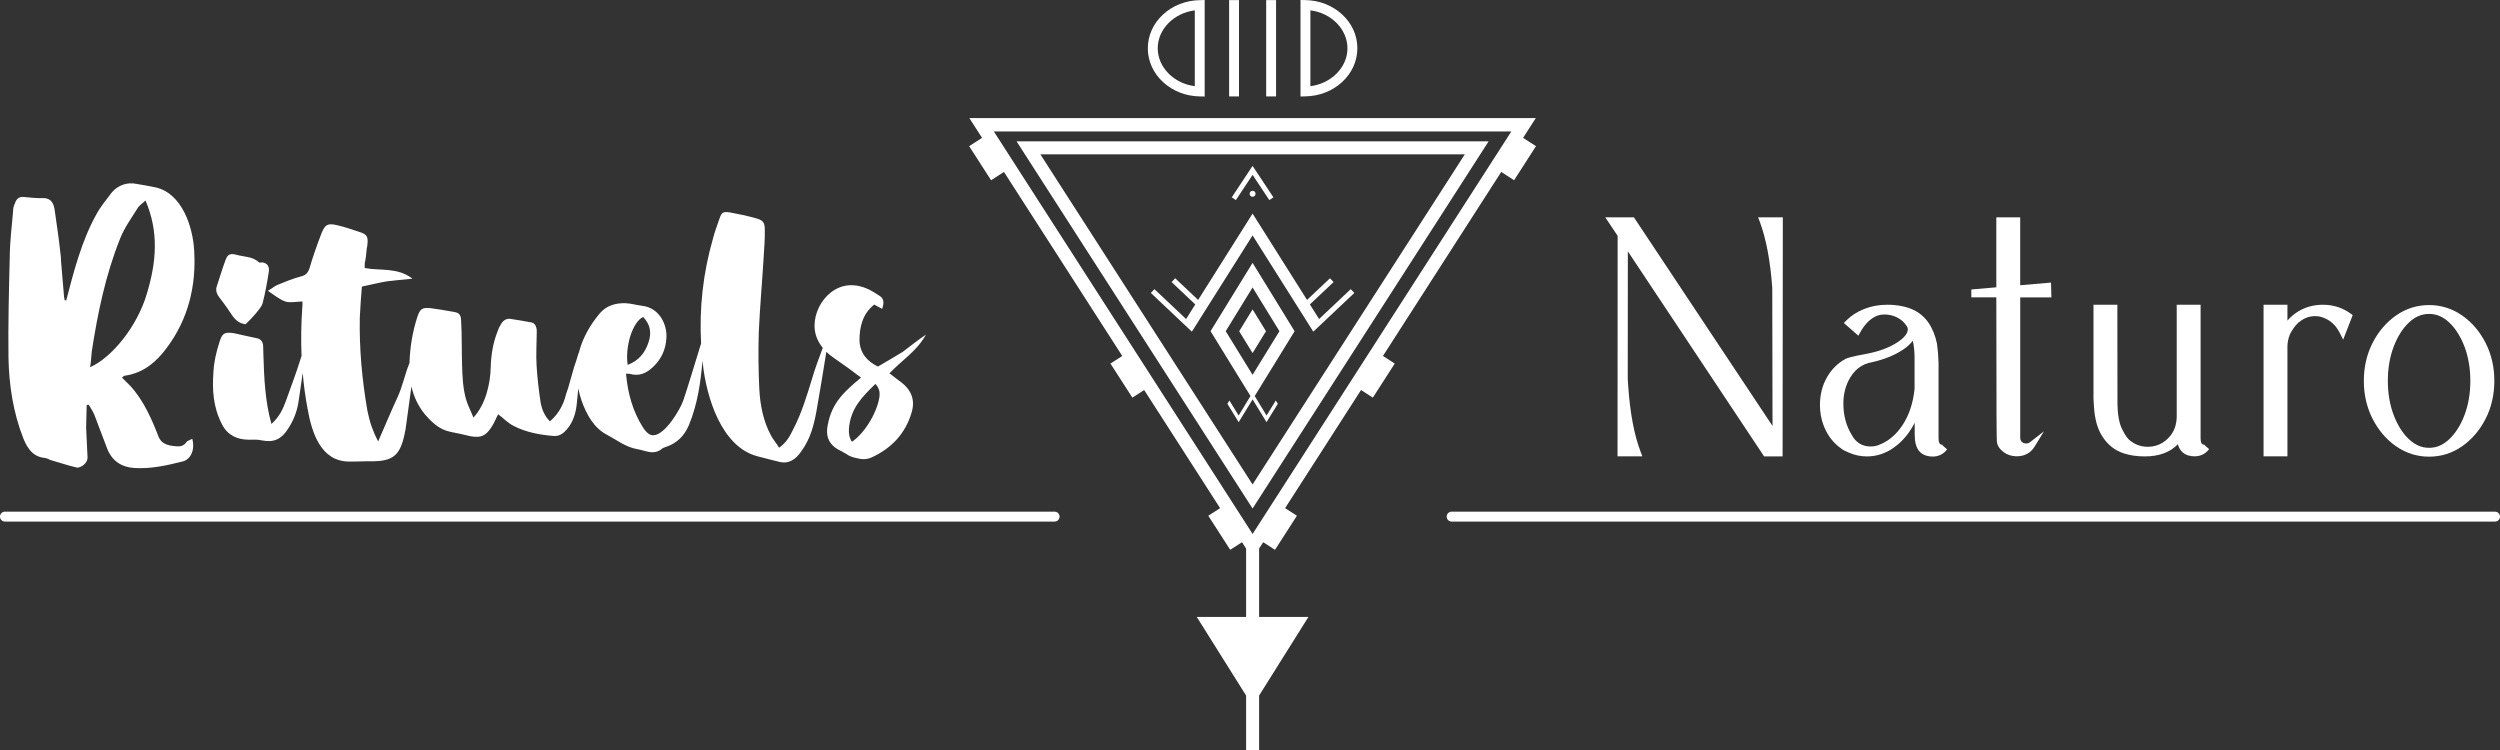 <?xml version="1.0" encoding="utf-8"?>
<!-- Generator: Adobe Illustrator 23.0.3, SVG Export Plug-In . SVG Version: 6.00 Build 0)  -->
<svg version="1.0" id="Calque_1" xmlns="http://www.w3.org/2000/svg" xmlns:xlink="http://www.w3.org/1999/xlink" x="0px" y="0px"
	 viewBox="0 0 777.04 233.23" style="enable-background:new 0 0 777.04 233.23;" xml:space="preserve">
<rect x="0" y="0" width="777.04" height="233.23" fill="#333333" stroke="none"/>
<style type="text/css">
	.st0{fill:#FFFFFF;}
	.st1{fill:none;stroke:#FFFFFF;stroke-width:3.085;stroke-linecap:round;stroke-miterlimit:10;}
</style>
<g>
	<g>
		<g>
			<path class="st0" d="M462.69,43.93H315.96l73.36,114.12L462.69,43.93z M455.29,47.97l-65.97,102.61L323.36,47.97H455.29z"/>
			<path class="st0" d="M470.6,56.02l6.81-10.59l-4.01-2.58l3.95-6.15H301.29l3.95,6.15l-4.01,2.58l6.81,10.59l4.01-2.58l36.77,57.2
				l-3.67,2.36l6.81,10.59l3.67-2.36l23.6,36.71l-3.67,2.36l6.81,10.59l3.67-2.36l1.27,1.97v21.26h-15.33l15.33,24.43v17.04h4.04
				v-17.04l15.33-24.43h-15.33V170.5l1.27-1.97l3.67,2.36l6.81-10.59l-3.67-2.36l23.6-36.71l3.67,2.36l6.81-10.59l-3.67-2.36
				l36.77-57.2L470.6,56.02z M469.74,40.87l-80.41,125.09L308.91,40.87H469.74z"/>
		</g>
		<polygon class="st0" points="393.49,102.95 389.32,109.74 385.16,102.95 389.32,96.16 		"/>
		<g>
			<polygon class="st0" points="419.83,89.87 409.99,99.16 407.13,94.62 414.5,87.67 413.38,86.49 406.25,93.22 389.32,66.39 
				372.4,93.22 365.26,86.49 364.15,87.67 371.51,94.62 368.66,99.16 358.81,89.87 357.7,91.05 367.77,100.56 370.45,103.08 
				371.34,101.68 374.19,97.15 375.08,95.75 389.32,73.17 403.57,95.75 404.45,97.15 407.31,101.68 408.19,103.08 410.87,100.56 
				420.95,91.05 			"/>
			<path class="st0" d="M402.38,102.95L389.32,81.7l-13.06,21.24l12.41,20.15l-3.68,6.06l-2.87-4.67l-0.63,1.03l3.51,5.7l4.33-7.06
				l4.33,7.06l3.51-5.7l-0.63-1.03l-2.87,4.67l-3.68-6.06L402.38,102.95z M389.32,116.51l-8.35-13.57l8.35-13.59l8.35,13.59
				L389.32,116.51z"/>
		</g>
		<polygon class="st0" points="395.8,61.34 394.52,62.19 389.32,54.34 384.13,62.19 382.85,61.34 389.32,51.56 		"/>
		<circle class="st0" cx="389.32" cy="60.23" r="0.92"/>
		<g>
			<path class="st0" d="M404.22,30V0l1.57,0.03c4.29,0.08,8.32,1.66,11.34,4.43c3.07,2.82,4.76,6.56,4.76,10.53
				s-1.69,7.71-4.76,10.53c-3.02,2.78-7.05,4.35-11.34,4.43L404.22,30z M407.29,3.22v23.57c6.48-0.82,11.52-5.84,11.52-11.78
				S413.77,4.03,407.29,3.22z"/>
			<path class="st0" d="M374.43,30l-1.57-0.03c-4.29-0.08-8.32-1.66-11.34-4.43c-3.07-2.82-4.76-6.56-4.76-10.53
				s1.69-7.71,4.76-10.53c3.02-2.78,7.05-4.35,11.34-4.43L374.43,0V30z M371.36,3.22c-6.48,0.82-11.52,5.84-11.52,11.78
				s5.04,10.97,11.52,11.78V3.22z"/>
			<rect x="393.55" y="0.03" class="st0" width="3.07" height="29.94"/>
			<rect x="382.03" y="0.03" class="st0" width="3.07" height="29.94"/>
		</g>
	</g>
	<g>
		<g>
			<path class="st0" d="M51.95,107.95c6.52-8.77,9.06-18.99,8.41-29.94c-0.36-7.43-3.76-17.87-11.93-19.75
				c-2.04-0.41-4.08-0.81-5.99-1.1c-2.93-0.62-5.66,0.4-7.58,2.51c-1.78,2.36-3.57,4.46-4.96,7.05c-4.53,8.17-6.98,17.63-9.32,26.7
				c-0.13-0.12-0.26-0.11-0.51-0.1c-0.01-0.13-0.01-0.25-0.02-0.38l-0.16-0.75c-0.01-0.13-0.01-0.25-0.02-0.38
				c-0.05-1.13-0.23-2.26-0.3-3.52L19,81.5c-0.06-1.26-0.11-2.39-0.3-3.52c-0.46-4.4-1.18-8.78-1.76-13.04
				c-0.34-1.88-1.17-3.35-3.44-3.37c-2.14,0.1-4.05-0.18-6.07-0.34c-1.52-0.18-2.37,0.62-2.81,2.03c-0.34,0.77-0.56,1.42-0.53,2.17
				C3.69,70.25,3.05,75.2,3.03,80c-0.26,10.36-0.52,20.73-0.4,31.07c0.16,8.58,1.45,17.1,4.61,25.15c1.29,3.22,3.05,5.79,6.73,6.12
				c0.64,0.1,1.28,0.44,1.8,0.67c2.69,0.76,5.25,1.64,7.93,2.27c0.52,0.23,1.38-0.19,1.87-0.47c1.22-0.82,1.8-1.85,1.61-3.23
				c-0.14-3.02-0.28-5.79-0.41-8.56c0.01-2.52,0.15-4.8,0.17-7.08c0.25-0.14,0.5-0.15,0.62-0.16c0.55,0.98,1.36,2.08,1.79,3.2
				c1.3,3.47,2.6,6.94,3.9,10.29c1.45,3.84,4.32,5.85,8.25,6.17c5.19,0.38,10.19-0.74,15.18-1.99c2.75-0.64,3.98-3.85,3.07-7.09
				c-0.61,0.41-1.49,0.58-1.84,1.1c-1.18,1.7-2.84,1.27-4.49,1.1c-1.78-0.29-3.2-0.86-4.04-2.58c-2.16-5.58-4.72-11.51-8.84-15.99
				c-0.8-0.85-1.72-1.68-2.65-2.65c0.37-0.27,0.61-0.41,0.73-0.54C44.51,116,48.64,112.52,51.95,107.95z M28.01,114.14
				c0.29-1.78,0.35-3.3,0.52-4.95c1.83-11.83,4.29-23.81,8.8-35.01c1.23-3.21,3.48-6.35,5.36-9.34c0.46-0.91,1.44-1.46,2.53-2.52
				c4.26,9.89,3.32,19.28,0.49,28.76C42.68,101.57,34.69,111.17,28.01,114.14z"/>
			<path class="st0" d="M72.29,98.21c0.98,1.37,2.29,2.39,4.05,2.57c1.25-1.21,2.39-2.41,3.29-3.49c0.67-0.96,1.7-1.92,2.01-3.1
				c0.84-3.3,1.44-6.59,1.93-9.88c0.19-1.53-0.54-2.56-2.07-2.75c-0.47,0.01-0.7,0.14-0.94,0.03c-2.05-1.93-4.73-1.73-6.97-2.37
				c-1.89-0.53-2.81-0.27-3.46,1.51c-0.98,2.6-1.83,5.43-2.79,8.39c-0.43,1.3,0.19,2.57,1.04,3.6
				C69.72,94.42,71.07,96.37,72.29,98.21z"/>
			<path class="st0" d="M287.79,104.01c-2.52,1.71-4.81,3.53-7.21,5.36c-2.53,1.48-5.06,3.07-7.7,4.56
				c-3.44-1.65-5.62-4.28-5.74-8.13c-0.01-4.33,1.04-8.34,4.58-11.13c0.95,0.56,1.66,0.89,2.5,1.33c0.53-1.77,0.61-3.06-0.7-3.96
				c-2.63-1.79-5.24-3.24-8.4-3.38c-8.32-0.46-14.22,9.66-11.09,16.7c0.46,1.03,1.04,1.94,1.7,2.76c-1.26,3.34-2.44,6.52-3.43,9.93
				c-1.6,5.19-3.2,10.5-5.75,15.37c-0.99,2.02-1.99,4.04-4.39,5.74c-0.74-1.27-1.83-2.52-2.45-3.67c-2.47-4.49-3.44-9.61-3.7-14.51
				c-0.29-5.96-0.34-11.69-0.17-17.66c0.35-7.96,1.06-15.7,1.53-23.56c0.15-2.81,0.42-5.63,0.34-8.2c0.04-2.46-0.56-3.14-2.92-3.77
				c-2.71-0.74-5.07-1.25-7.89-1.76c-2.11-0.29-2.58-0.16-3.33,2.09c-0.65,1.89-1.41,3.9-1.93,5.91
				c-3.11,10.78-4.33,21.68-3.72,32.75c-0.28,0.89-0.56,1.63-0.74,2.36c-1.6,5.08-3.09,10.27-4.81,15.35
				c-0.97,2.84-5.65,10.69-9.27,10.8c-1.05,0.03-2.12-0.64-3.35-2.59c-3.07-4.94-4.63-10.39-5.17-16.57
				c0.59,0.1,0.82-0.02,1.17,0.08c3.07,0.85,5.37-0.28,7.53-2.44c2.39-2.41,3.59-5.14,3.84-8.54c0.35-3.99-1.92-9.53-7.55-10.19
				c-1.64-0.19-3.41-0.72-5.05-0.79c-3.16-0.14-6.18,0.77-8.21,3.28c-3.13,3.77-5.28,7.75-6.35,11.95c-0.18,0.37-0.29,0.74-0.4,1.11
				c-0.32,1.06-0.64,2.24-1.07,3.31l-1.91,6.72c-0.43,1.18-0.75,2.24-1.07,3.42c-0.86,2.6-2.31,4.98-4.59,6.92
				c-1.69-1.7-2.45-3.67-2.86-5.65c-0.58-3.84-1.05-7.81-1.28-11.66c-0.22-3.39,0.03-6.9,0.05-10.29c0.07-1.64-0.43-2.79-1.5-3.11
				c-2.23-0.4-4.35-0.81-6.47-1.1c-1.53-0.31-2.56,0.54-3.22,1.73c-0.45,0.72-0.78,1.43-0.99,2.13c-1.42,3.55-2.01,7.31-2.13,11.06
				c-0.08,5.27-1.64,11.74-5.38,15.72c-0.76-1.97-1.63-3.58-2.14-5.2c-1.16-3.71-1.28-7.56-1.39-11.42
				c-0.13-4.44-0.03-8.89-0.28-13.33c-0.06-2.1-0.55-2.67-2.66-2.96c-2.23-0.4-4.47-0.8-6.82-1.09c-2.7-0.27-3.27,0.21-4.13,2.7
				c-1.51,4.66-2.29,9.41-2.44,14.33c-1.44,3.45-2.12,7.19-3.72,10.65c-1.98,4.27-3.84,8.77-6.03,13.75c-1.61-3.11-2.63-6-3.32-9.49
				c-1.69-9.66-2.56-19.34-2.38-29.05c0.14-3.28,0.4-6.33,0.65-9.61c2.79-0.55,5.23-1.21,7.79-1.63c2.45-0.31,4.9-0.5,7.93-0.82
				c-4.67-3.61-10.01-2.39-14.84-3.31c-0.02-0.82-0.05-1.64,0.17-2.23c0.1-0.47,0.09-0.82,0.2-1.29l0.27-2.58
				c0.1-0.47,0.21-0.82,0.2-1.29c0.28-2.46-0.21-3.15-2.69-3.9c-2.24-0.75-4.49-1.51-6.73-2.02c-3.06-0.73-3.75-0.12-4.84,2.48
				c-1.41,3.67-2.71,7.33-3.77,10.99c-0.43,1.18-0.99,2.02-2.5,2.41c-2.55,0.66-4.98,1.67-7.41,2.67c-0.92,0.38-1.72,1.1-2.99,1.84
				c2.03,1.34,3.59,2.7,5.48,3.35c1.42,0.43,3.39,0.02,5.26-0.04c0.02,0.7,0.04,1.4-0.06,1.99c-0.35,5.01-0.43,9.98-0.22,14.94
				c-0.17,0.39-0.22,0.72-0.36,1.11c-1.28,4.13-2.91,8.39-4.42,12.65c-0.97,2.72-2.07,5.09-4.58,7.39
				c-1.96-6.84-2.29-14.32-2.5-21.45c-0.03-1.05-0.06-1.99-0.08-2.8c-0.04-1.29-0.77-2.2-1.94-2.4c-2.47-0.51-4.71-1.03-7.06-1.55
				c-3.06-0.49-3.74-0.01-4.6,2.83c-0.97,2.95-1.69,6.13-1.84,9.06c-0.42,5.63-0.14,11.12,2.71,16.53c1.74,3.34,4.7,4.66,8.33,4.67
				c1.4-0.04,2.8-0.08,4.1,0.23c3.65,0.71,5.95-0.41,7.97-3.51c1.68-2.51,2.77-5.23,3.27-8.17c0.48-3.04,0.9-6.18,1.35-9.33
				c0.32,3.71,0.81,7.42,1.51,11.11c1.27,7.21,4,16.49,13,16.46c2.22,0.05,4.56-0.13,6.66-0.08c6.79,0.03,9.07-1.67,10.51-8.5
				l0.31-1.53c0.6-4.41,1.2-8.82,1.81-13.23c0.7,3.09,2.02,5.99,4.14,8.61c2.18,2.51,4.47,4.78,8,5.5c2,0.41,4.12,0.81,6.12,1.34
				c3.29,0.6,4.79-0.02,6.59-2.77c0.9-1.31,1.44-2.85,2.1-4.04c1.55,1.12,3,2.72,4.78,3.6c3.8,1.99,8.15,2.8,12.37,3.14
				c1.88,0.18,3.13-0.79,4.27-2.11c1.92-2.28,2.77-5.11,3.04-8.04c0.16-1.53,0.3-3.07,0.45-4.61c0.26,1.27,0.6,2.56,1.05,3.87
				c1.53,4.28,3.87,8.42,7.68,10.42c3.33,1.77,6.08,4.03,9.84,4.62c1.65,0.3,3.07,0.96,4.59,0.92c0.94-0.03,1.98-0.29,2.89-1.14
				c0.34-0.24,0.69-0.37,1.15-0.5c3.47-1.16,5.75-3.44,7.17-6.76c2.68-6.46,3.66-13.24,4.23-20.08c0.04,0.37,0.07,0.75,0.12,1.12
				c1.11,10.03,5.67,25.68,16.99,28.62c2.12,0.52,4.36,1.16,6.6,1.68c3.18,0.84,5.24-0.74,6.93-3.13c2.92-3.95,3.97-8.19,4.78-12.54
				c1.07-6.21,2.14-12.42,3.08-18.5c0.87,0.86,1.84,1.61,2.88,2.3c2.63,1.79,5.26,3.7,7.89,5.73c-5.02,4.24-9.02,7.63-10.33,14.69
				c-0.82,4,0.66,6.53,4.22,8.18c0.24,0.11,0.47,0.22,0.59,0.33l1.19,0.67c0.84,0.79,4.02,1.52,5.19,1.48
				c0.82-0.02,1.63-0.17,2.44-0.54c6.23-2.87,10.54-7.45,12.45-14.05c1.17-3.89-0.21-7.01-3.32-9.38c-1.19-0.78-2.28-1.8-3.59-2.7
				C280.31,111.95,285.02,109.12,287.79,104.01z M199.91,98.53c2.17,2.28,2.72,4.83,1.64,7.91c-1.07,3.31-3.11,5.71-6.46,6.97
				C194.21,107.71,196.67,99.92,199.91,98.53z M273.38,123.03c-0.46,4.34-4.11,11.23-8.58,14.29c-0.86-1.26-1.01-2.66-0.94-4.07
				c0.51-6.33,4.04-9.83,8.24-13.93C273.32,120.7,273.47,121.86,273.38,123.03z"/>
		</g>
		<g>
			<path class="st0" d="M546.96,68.89c1.99,5.31,3.29,12.24,3.89,20.61c0.02,1.14,0.04,14.35,0.07,39.29l0.02,3.62l-43.1-64.87h-8.9
				l3.85,5.76l-0.03,68.54h7.71l-0.52-1.36c-2.01-5.24-3.32-12.18-3.89-20.65c-0.06-0.69-0.11-1.38-0.13-2.01l0.03-39.7l42.35,63.73
				h5.75l0.07-74.3h-7.67L546.96,68.89z"/>
			<path class="st0" d="M603.82,138.21c0,0-0.07,0.02-0.26,0.02c-0.06,0-0.2-0.02-0.44-0.12l0,0c-0.02-0.01-0.15-0.07-0.35-0.43
				c-0.09-0.17-0.24-0.58-0.24-1.53v-23.46c-0.07-2.19-0.23-4.16-0.49-5.9c-1.09-5.16-3.54-8.68-7.29-10.47
				c-2.29-1.06-5.04-1.6-8.19-1.6c-2.57,0-4.99,0.45-7.18,1.33c-2.2,0.88-4.07,2.09-5.54,3.59l-0.74,0.75l4.51,3.96l0.6-1.09
				c0.56-1.02,1.23-1.97,1.99-2.81c0.74-0.82,1.57-1.48,2.5-1.98c0.89-0.48,1.85-0.72,2.94-0.72c1.88,0,3.53,0.5,4.99,1.51
				l0.64,0.48c0.41,0.34,0.89,0.9,1.41,1.66c0.2,0.3,0.3,0.6,0.3,0.92c0,1.27-1.04,2.61-3.1,3.99c-2.64,1.75-6.03,3-10.07,3.73
				c-4.45,0.8-5.64,1.24-6.18,1.51c-2.39,1.27-4.34,3.2-5.79,5.74c-1.44,2.53-2.17,5.42-2.17,8.6c0,2.21,0.37,4.31,1.1,6.25
				c1.17,3.1,3.02,5.54,5.49,7.25c0.44,0.4,1.21,0.81,2.44,1.31c1.75,0.77,3.61,1.16,5.52,1.16c2.63,0,5.11-0.69,7.36-2.05
				c2.22-1.34,4.17-3.19,5.81-5.52c0.63-0.9,1.21-1.87,1.73-2.88v3.5c0,2.42,0.44,4.14,1.35,5.25c0.94,1.15,2.39,1.74,4.31,1.74
				c1.79,0,3.28-0.75,4.41-2.23l-1.5-1.31C603.74,138.23,603.81,138.21,603.82,138.21z M581.46,138.77c-1.98,0-3.57-0.67-4.85-2.05
				c-0.36-0.4-0.67-0.85-0.97-1.4c-1.79-2.83-2.69-6.16-2.69-9.88c0-2.56,0.52-4.92,1.54-7.02c1.67-3.38,4.09-5.3,7.46-5.86
				c3.74-0.85,6.94-2.15,9.5-3.85c1.3-0.85,2.34-1.8,3.08-2.82c0.34,1.47,0.53,3.21,0.55,5.19v9.73c-0.41,4.3-1.64,8.06-3.64,11.17
				c-1.98,3.07-4.49,5.2-7.5,6.33C583.23,138.61,582.39,138.77,581.46,138.77z"/>
			<path class="st0" d="M637.61,92.43l-0.12-4.6l-9.58,0.83v-21.1h-7.42v21.74l-7.77,0.67v2.45h7.77c0,38.85,0.1,44.21,0.17,44.85
				c0.14,1.26,0.87,2.36,2.15,3.29c1.04,0.76,2.28,1.18,3.73,1.26h0.27c2.48,0,4.37-1.03,5.61-3.06l2.87-4.7l-4.34,3.39
				c-0.34,0.26-0.73,0.39-1.19,0.39c-0.7,0-1.21-0.27-1.58-0.79c-0.17-0.29-0.26-0.59-0.26-0.93V92.43H637.61z"/>
			<path class="st0" d="M685.27,138.19c0,0-0.04,0.01-0.15,0.01c-0.4,0-1.14,0-1.14-2.08v-41.4h-7.42l0,35.01
				c-0.12,3.46-1.57,6.04-4.4,7.88c-1.4,0.84-2.93,1.26-4.57,1.26c-1.86,0-3.5-0.51-5.02-1.56l-0.63-0.47
				c-0.51-0.39-1.34-1.33-2.42-3.59c-0.87-1.82-1.33-4.43-1.38-7.74l-0.03-30.79h-7.42l0,29.21c0.02,0.68,0.08,1.62,0.17,2.82
				c0.26,3.59,1.08,6.51,2.45,8.68c1.71,2.79,4.07,4.66,7.01,5.55c1.85,0.59,3.98,0.88,6.33,0.88c4.42,0,7.86-1.27,10.27-3.79
				c0.25,0.91,0.64,1.65,1.16,2.22c0.94,1.02,2.32,1.54,4.2,1.54c0.01,0,0.01,0,0.02,0l0.87-0.08c1.43-0.27,2.6-1,3.46-2.16
				l-1.51-1.31C685.2,138.21,685.27,138.19,685.27,138.19z"/>
			<path class="st0" d="M721.99,94.72c-2.9,0-5.54,0.74-7.85,2.2c-1.23,0.78-2.29,1.69-3.17,2.73v-4.93h-7.42v47.12h7.42V107.8
				c0-1.29,0.25-2.55,0.73-3.74l0.05-0.16c0.25-0.56,0.69-1.28,1.29-2.12c0.25-0.33,0.43-0.55,0.57-0.7l0.41-0.44
				c0.24-0.24,0.4-0.39,0.39-0.4l0.16-0.1c0.09-0.06,0.17-0.12,0.17-0.13c1.46-1.18,3.05-1.75,4.86-1.75c0.41,0,0.84,0.04,1.23,0.1
				l0.77,0.19c0.05,0.01,0.1,0.02,0.14,0.04l0.12,0.05c2.4,0.81,4.17,2.42,5.42,4.92l1.01,2.02l2.97-7.64l-0.62-0.45
				C728.14,95.65,725.22,94.72,721.99,94.72z"/>
			<path class="st0" d="M772.56,106.58c-1.81-3.55-4.26-6.42-7.3-8.53c-3.07-2.14-6.52-3.23-10.26-3.23s-7.19,1.09-10.26,3.23
				c-3.03,2.12-5.49,4.99-7.3,8.53c-1.8,3.54-2.72,7.51-2.72,11.8s0.92,8.26,2.72,11.8c1.81,3.54,4.26,6.42,7.3,8.53
				c3.07,2.14,6.52,3.23,10.26,3.23s7.19-1.08,10.26-3.23c3.04-2.12,5.49-4.99,7.3-8.53c1.81-3.54,2.72-7.51,2.72-11.8
				C775.28,114.09,774.37,110.12,772.56,106.58z M742.18,118.38c0-3.88,0.61-7.45,1.81-10.62c1.19-3.14,2.79-5.68,4.75-7.52
				c1.91-1.8,3.96-2.67,6.26-2.67c2.3,0,4.35,0.87,6.26,2.67c1.96,1.85,3.56,4.38,4.75,7.52c1.2,3.17,1.81,6.75,1.81,10.62
				c0,3.88-0.61,7.45-1.81,10.62v0c-1.19,3.14-2.79,5.67-4.75,7.52c-1.91,1.8-3.96,2.67-6.26,2.67c-2.3,0-4.35-0.88-6.26-2.67
				c-1.97-1.85-3.56-4.38-4.75-7.53C742.79,125.83,742.18,122.26,742.18,118.38z"/>
		</g>
	</g>
	<g>
		<line class="st1" x1="1.54" y1="160.57" x2="327.79" y2="160.57"/>
		<line class="st1" x1="451.19" y1="160.57" x2="775.5" y2="160.57"/>
	</g>
</g>
</svg>
